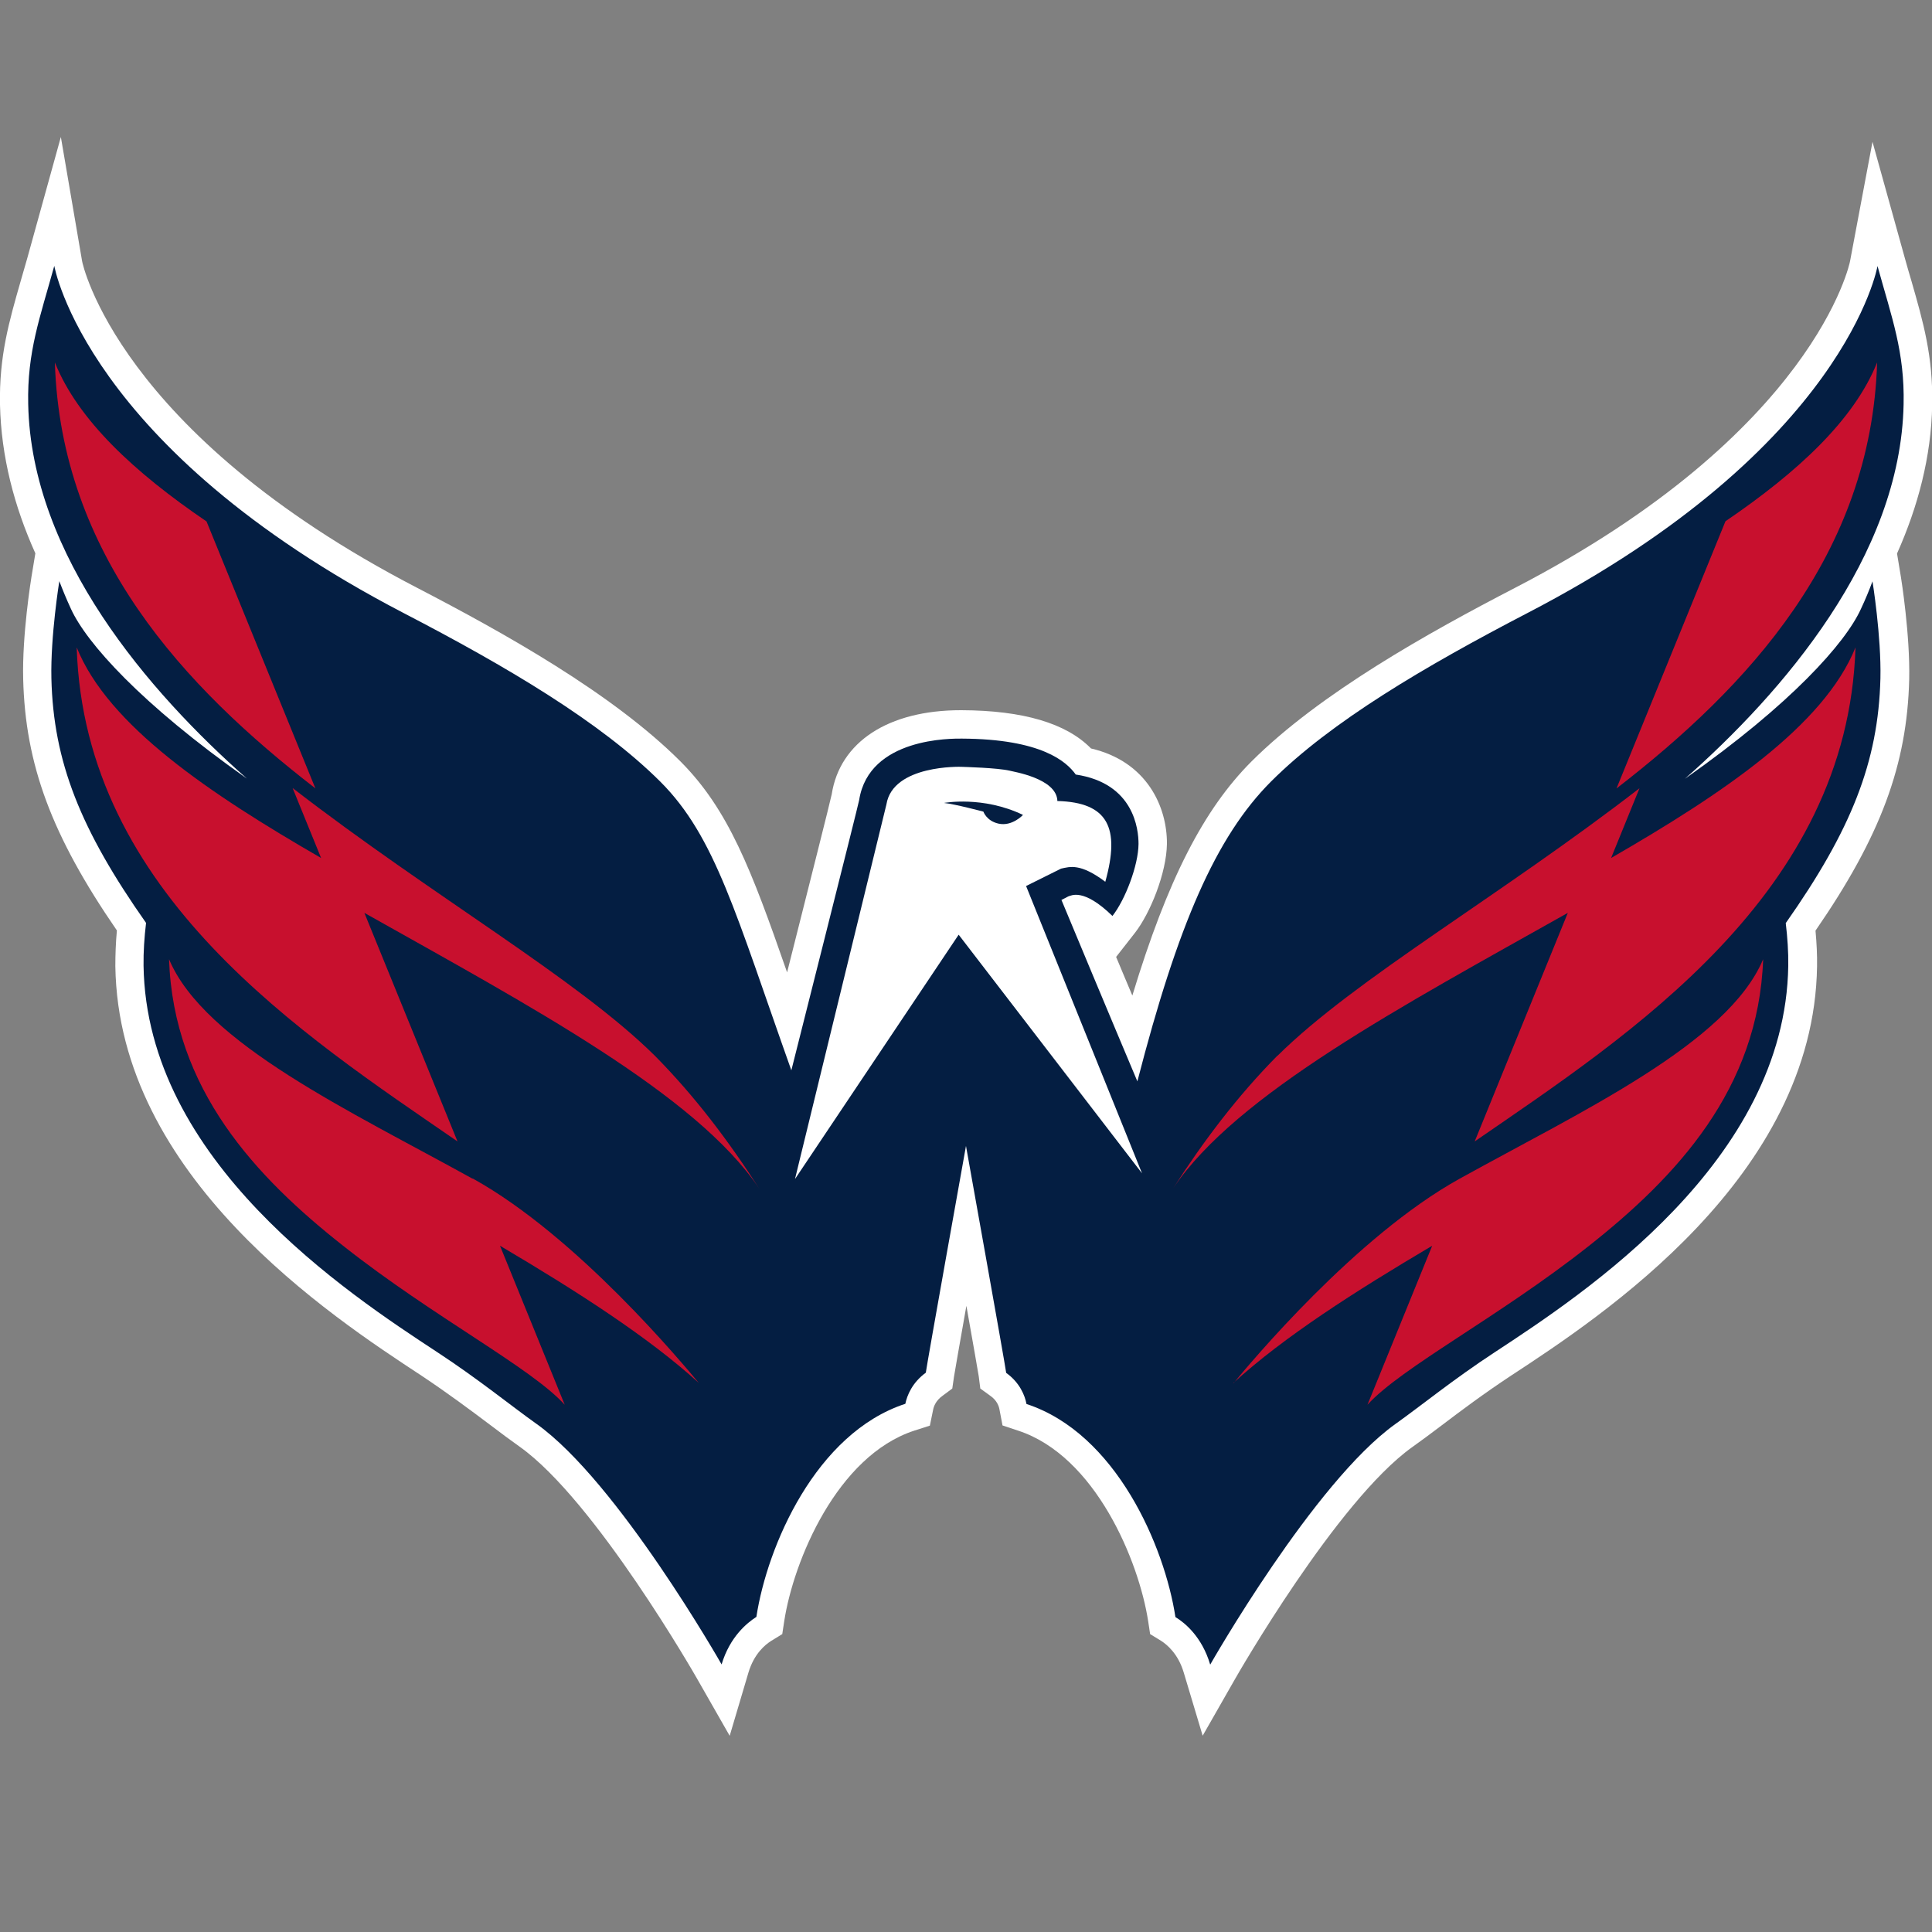 <?xml version="1.0" encoding="UTF-8"?>
<svg xmlns="http://www.w3.org/2000/svg" id="Layer_9" data-name="Layer 9" viewBox="0 0 100 100">
  <rect x="0" y="0" width="100" height="100" fill="#808080" stroke="none"/>
  <defs>
    <style>
      .cls-1 {
        fill: #041e42;
      }

      .cls-2 {
        fill: #fff;
      }

      .cls-3 {
        fill: #c8102e;
      }
    </style>
  </defs>
  <g id="layer1">
    <g id="g2620">
      <g id="g2622">
        <g id="g2628">
          <path class="cls-2" d="M37.76,89.83l-1.69-2.96c-.05-.09-5.26-9.2-9.16-11.98-.45-.32-.95-.69-1.49-1.1-1.05-.79-2.24-1.68-3.61-2.59-4.69-3.08-15.68-10.29-15.84-21.19,0-.59.02-1.2.08-1.85-3.38-4.91-4.74-8.59-4.85-13.01-.06-2.29.41-5.17.43-5.3l.2-1.21C.74,26.22.06,23.64,0,20.95c-.05-2.51.47-4.31,1.07-6.4.11-.38.22-.77.34-1.18l1.74-6.28,1.1,6.43c.01.08,1.82,8.86,17.33,16.9,4.49,2.33,10.11,5.46,13.64,8.99,2.48,2.49,3.66,5.57,5.52,10.92,1.12-4.44,2.24-8.87,2.31-9.22.42-2.7,2.92-4.35,6.68-4.35h.03c3.2.01,5.44.68,6.71,1.98,2.91.68,3.94,3.03,3.93,4.93-.02,1.52-.87,3.61-1.66,4.62l-.97,1.24c.27.64.55,1.32.84,2,1.82-6,3.69-9.64,6.17-12.12,3.54-3.53,9.15-6.66,13.65-8.99,15.51-8.04,17.32-16.82,17.33-16.91l1.16-6.17,1.68,6.04c.11.41.23.8.34,1.18.6,2.09,1.12,3.89,1.07,6.4-.05,2.69-.74,5.27-1.82,7.69l.2,1.21c.02.12.48,3.01.43,5.3-.11,4.42-1.47,8.11-4.85,13.01.06.65.09,1.27.08,1.85-.16,10.9-11.15,18.11-15.85,21.19-1.38.91-2.57,1.8-3.61,2.59-.54.41-1.04.78-1.49,1.1-3.9,2.78-9.11,11.89-9.16,11.98l-1.69,2.96-.98-3.27c-.29-.97-.86-1.44-1.17-1.64l-.57-.35-.1-.66c-.48-3.12-2.73-8.56-6.73-9.87l-.81-.27-.16-.84c-.03-.16-.13-.46-.48-.7l-.51-.37-.08-.63c-.03-.2-.29-1.68-.64-3.65-.35,1.98-.61,3.46-.64,3.66l-.09.62-.51.38c-.34.24-.45.55-.48.71l-.17.83-.81.26c-4,1.31-6.25,6.74-6.73,9.87l-.1.66-.57.35c-.32.2-.89.67-1.18,1.64l-.97,3.27Z"></path>
          <path id="path2630" class="cls-1" d="M50,59.32s2.02,11.26,2.08,11.74c.7.5.97,1.17,1.05,1.61,4.64,1.52,7.15,7.37,7.71,11.03.48.29,1.37,1.01,1.8,2.46,0,0,5.37-9.44,9.58-12.45,1.31-.93,3.01-2.32,5.15-3.72,4.63-3.04,15.04-9.88,15.19-20,.01-.72-.04-1.46-.13-2.21,3.39-4.82,4.79-8.34,4.9-12.66.05-2.18-.41-5.03-.41-5.03-.18.48-.36.92-.6,1.43-.8,1.76-3.61,4.92-9.11,8.79,5.05-4.46,11.16-11.5,11.32-19.38.06-2.71-.61-4.48-1.35-7.16,0,0-1.61,9.39-18.1,17.95-5.33,2.77-10.19,5.63-13.29,8.73-2.85,2.85-4.83,7.42-6.92,15.52-1.31-3.1-3.57-8.52-3.93-9.39.15-.08.27-.13.35-.18.15-.04.78-.46,2.29,1.01.66-.84,1.34-2.61,1.35-3.73,0-.75-.23-3.14-3.25-3.59-.47-.66-1.76-1.84-5.9-1.86-.49,0-4.8-.07-5.31,3.18-.04.25-3.51,13.99-3.51,13.99-2.88-8.1-3.93-12.09-6.78-14.94-3.1-3.09-7.95-5.96-13.29-8.73C4.41,23.16,2.81,13.76,2.81,13.76c-.74,2.68-1.41,4.45-1.35,7.16.16,7.88,6.27,14.92,11.32,19.38-5.49-3.87-8.31-7.03-9.11-8.79-.24-.52-.42-.96-.6-1.43,0,0-.46,2.85-.41,5.03.1,4.32,1.51,7.84,4.9,12.66-.09.75-.14,1.5-.13,2.21.15,10.12,10.56,16.96,15.19,20,2.14,1.4,3.84,2.79,5.15,3.72,4.21,3,9.58,12.45,9.58,12.45.43-1.44,1.33-2.16,1.8-2.46.56-3.66,3.07-9.51,7.71-11.03.09-.44.36-1.1,1.06-1.61.06-.48,2.08-11.74,2.08-11.74"></path>
        </g>
        <g id="g2632">
          <path id="path2634" class="cls-2" d="M41.16,61.01l8.46-12.63,9.49,12.35-6-14.87,1.81-.9c.46-.1,1-.29,2.29.68.78-2.8.14-4.11-2.48-4.18-.03-1.18-2.32-1.52-2.47-1.57-.66-.15-2.29-.19-2.51-.2,0,0-3.54-.12-3.87,1.95l-4.73,19.38Z"></path>
        </g>
        <g id="g2636">
          <path id="path2638" class="cls-1" d="M50.9,42.01s.16.48.78.62c.71.16,1.27-.45,1.27-.45-2.08-1-4.09-.62-4.09-.62.58.06,2.04.45,2.04.45"></path>
        </g>
        <g id="g2640">
          <path id="path2642" class="cls-3" d="M24.46,61.01c-6.28-3.48-13.88-7-15.71-11.36.23,6.73,4.48,11.27,9.06,14.87,4.64,3.66,9.67,6.26,11.42,8.19l-3.35-8.23c4.01,2.37,7.67,4.72,10.29,7.1-.84-1-6.3-7.59-11.7-10.58M15.15,40.8l1.47,3.61c-5.75-3.32-11.02-6.85-12.65-10.9.4,12.78,11.71,20.06,19.71,25.57l-4.82-11.83c8.55,4.81,17.16,9.39,20.43,14.26-1.56-2.43-3.32-4.77-5.4-6.87-4.02-3.98-11.51-8.26-18.73-13.84M16.33,40.82l-5.64-13.83c-3.75-2.55-6.66-5.26-7.85-8.23.31,9.95,6.68,16.79,13.49,22.05"></path>
        </g>
        <g id="g2644">
          <path id="path2646" class="cls-3" d="M63.84,71.58c2.62-2.39,6.28-4.73,10.29-7.1l-3.35,8.23c1.75-1.93,6.78-4.53,11.42-8.19,4.58-3.61,8.82-8.15,9.06-14.87-1.83,4.36-9.43,7.88-15.71,11.36-5.4,2.99-10.86,9.57-11.7,10.58M66.12,54.64c-2.08,2.1-3.84,4.44-5.4,6.87,3.27-4.88,11.88-9.45,20.43-14.26l-4.82,11.83c8-5.51,19.31-12.79,19.71-25.57-1.63,4.05-6.9,7.58-12.65,10.9l1.47-3.61c-7.22,5.58-14.71,9.86-18.73,13.84M97.16,18.76c-1.19,2.97-4.1,5.67-7.85,8.22l-5.64,13.83c6.81-5.26,13.18-12.11,13.49-22.05"></path>
        </g>
      </g>
    </g>
  </g>
</svg>
